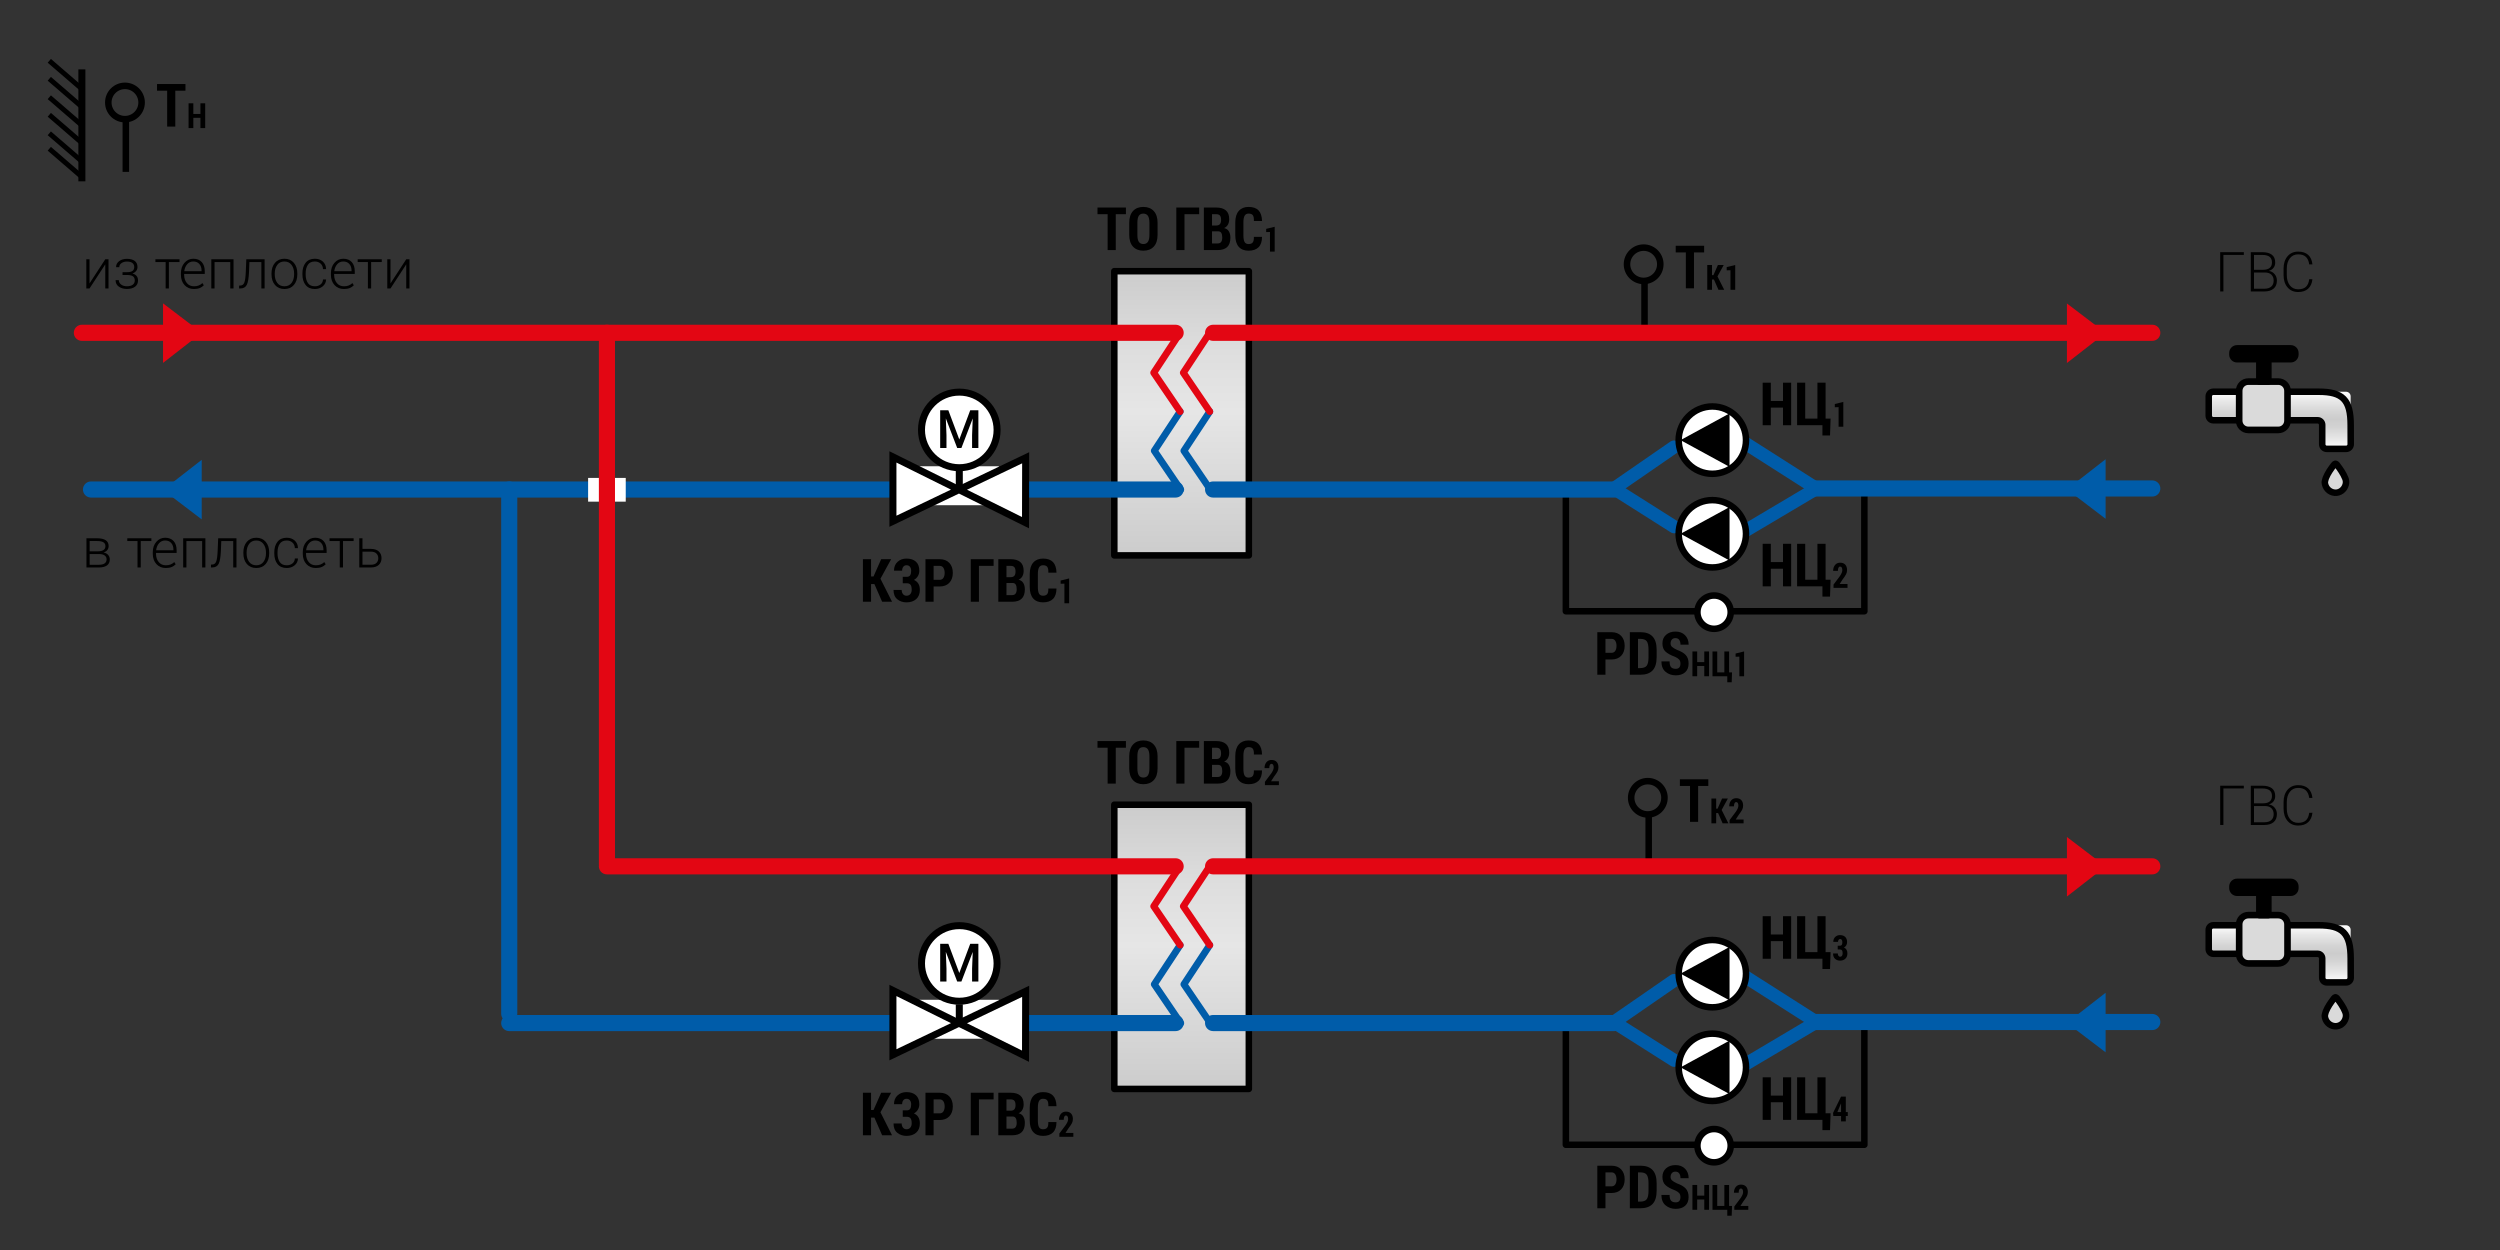 <?xml version="1.0" encoding="utf-8"?>
<!-- Generator: Adobe Illustrator 23.1.0, SVG Export Plug-In . SVG Version: 6.00 Build 0)  -->
<svg version="1.1" id="Слой_1" xmlns="http://www.w3.org/2000/svg" xmlns:xlink="http://www.w3.org/1999/xlink" x="0px" y="0px"
	 width="1200px" height="600px" viewBox="0 0 1200 600" style="enable-background:new 0 0 1200 600;" xml:space="preserve">
<rect x="0" y="0" width="1200" height="600" fill="#333333" stroke="none"/>
<style type="text/css">
	.st0{fill:none;stroke:#F08262;stroke-width:7.735;stroke-linecap:round;stroke-linejoin:round;}
	.st1{fill:url(#SVGID_1_);stroke:#000000;stroke-width:3.132;stroke-linecap:round;stroke-linejoin:round;}
	.st2{fill:none;stroke:#E30613;stroke-width:7.735;stroke-linecap:round;stroke-linejoin:round;}
	.st3{fill:#FFFFFF;}
	.st4{fill:url(#SVGID_2_);stroke:#000000;stroke-width:3.132;stroke-linecap:round;stroke-linejoin:round;}
	.st5{fill:none;stroke:#000000;stroke-width:3.132;stroke-linecap:round;stroke-linejoin:round;}
	.st6{fill:#FFFFFF;stroke:#000000;stroke-width:3.132;}
	.st7{fill:none;stroke:#000000;stroke-width:3.132;}
	.st8{fill:none;stroke:#000000;stroke-width:3.367;}
	.st9{fill:none;stroke:#000000;stroke-width:2.386;}
	.st10{fill:url(#SVGID_3_);stroke:#000000;stroke-width:3.132;stroke-linecap:round;stroke-linejoin:round;}
	.st11{fill:url(#SVGID_4_);stroke:#000000;stroke-width:3.132;stroke-linecap:round;stroke-linejoin:round;}
	.st12{fill:none;stroke:#005CA9;stroke-width:6.265;stroke-linecap:round;stroke-linejoin:round;}
	.st13{fill:none;stroke:#005CA9;stroke-width:7.735;stroke-linecap:round;stroke-linejoin:round;}
	.st14{fill:none;stroke:#005CA9;stroke-width:3.315;stroke-linecap:round;stroke-linejoin:round;}
	.st15{fill:none;stroke:#E30613;stroke-width:3.315;stroke-linecap:round;stroke-linejoin:round;}
	.st16{fill:#E30613;stroke:#FFFFFF;stroke-width:2.652;}
	.st17{fill:#FFFFFF;stroke:#000000;stroke-width:3.367;}
	.st18{fill:#005CA9;}
	.st19{fill:#E30613;}
	.st20{fill:url(#SVGID_5_);stroke:#000000;stroke-width:3.132;stroke-linecap:round;stroke-linejoin:round;}
	.st21{fill:url(#SVGID_6_);stroke:#000000;stroke-width:3.132;stroke-linecap:round;stroke-linejoin:round;}
	.st22{fill:url(#SVGID_7_);stroke:#000000;stroke-width:3.132;stroke-linecap:round;stroke-linejoin:round;}
	.st23{fill:url(#SVGID_8_);stroke:#000000;stroke-width:3.132;stroke-linecap:round;stroke-linejoin:round;}
	.st24{fill:url(#SVGID_9_);stroke:#000000;stroke-width:3.132;stroke-linecap:round;stroke-linejoin:round;}
	.st25{fill:url(#SVGID_10_);stroke:#000000;stroke-width:3.132;stroke-linecap:round;stroke-linejoin:round;}
	.st26{fill:url(#SVGID_11_);stroke:#000000;stroke-width:3.132;stroke-linecap:round;stroke-linejoin:round;}
	.st27{fill:url(#SVGID_12_);stroke:#000000;stroke-width:1.657;stroke-linecap:round;stroke-linejoin:round;}
	.st28{fill:url(#SVGID_13_);stroke:#000000;stroke-width:1.657;stroke-linecap:round;stroke-linejoin:round;}
	.st29{fill:url(#SVGID_14_);stroke:#000000;stroke-width:1.657;stroke-linecap:round;stroke-linejoin:round;}
	.st30{fill:#DADADA;stroke:#000000;stroke-width:3.132;stroke-linecap:round;stroke-linejoin:round;stroke-miterlimit:10;}
	.st31{fill:url(#SVGID_15_);}
	.st32{fill:url(#SVGID_16_);stroke:#000000;stroke-width:3.132;stroke-linecap:round;stroke-linejoin:round;stroke-miterlimit:10;}
	.st33{fill:#DADADA;stroke:#000000;stroke-width:3.181;stroke-linecap:round;stroke-linejoin:round;stroke-miterlimit:10;}
	.st34{stroke:#000000;stroke-width:3.132;stroke-linecap:round;stroke-linejoin:round;stroke-miterlimit:10;}
	.st35{fill:url(#SVGID_17_);stroke:#000000;stroke-width:3.132;stroke-linecap:round;stroke-linejoin:round;}
	.st36{fill:url(#SVGID_18_);}
	.st37{fill:url(#SVGID_19_);stroke:#000000;stroke-width:3.132;stroke-linecap:round;stroke-linejoin:round;stroke-miterlimit:10;}
	.st38{fill:url(#SVGID_20_);stroke:#000000;stroke-width:3.132;stroke-linecap:round;stroke-linejoin:round;}
	.st39{fill:url(#SVGID_21_);}
	.st40{fill:url(#SVGID_22_);stroke:#000000;stroke-width:3.132;stroke-linecap:round;stroke-linejoin:round;stroke-miterlimit:10;}
	.st41{fill:none;stroke:#005CA9;stroke-width:7.735;}
	.st42{fill:none;stroke:#005CA9;stroke-width:7.735;stroke-dasharray:7.874,3.894;}
	.st43{fill:none;stroke:#005CA9;stroke-width:7.735;stroke-dasharray:8.696,4.3;}
	.st44{fill:url(#SVGID_23_);stroke:#000000;stroke-width:3.132;stroke-linecap:round;stroke-linejoin:round;}
	.st45{fill:url(#SVGID_24_);stroke:#000000;stroke-width:3.132;stroke-linecap:round;stroke-linejoin:round;}
	.st46{fill:url(#SVGID_25_);}
	.st47{fill:url(#SVGID_26_);stroke:#000000;stroke-width:3.132;stroke-linecap:round;stroke-linejoin:round;stroke-miterlimit:10;}
	.st48{fill:url(#SVGID_27_);stroke:#000000;stroke-width:3.132;stroke-linecap:round;stroke-linejoin:round;}
	.st49{fill:url(#SVGID_28_);stroke:#000000;stroke-width:3.132;stroke-linecap:round;stroke-linejoin:round;}
	.st50{fill:url(#SVGID_29_);stroke:#000000;stroke-width:3.132;stroke-linecap:round;stroke-linejoin:round;}
	.st51{fill:url(#SVGID_30_);stroke:#000000;stroke-width:3.132;stroke-linecap:round;stroke-linejoin:round;}
	.st52{fill:url(#SVGID_31_);stroke:#000000;stroke-width:3.132;stroke-linecap:round;stroke-linejoin:round;}
	.st53{fill:url(#SVGID_32_);stroke:#000000;stroke-width:3.132;stroke-linecap:round;stroke-linejoin:round;}
	.st54{fill:url(#SVGID_33_);stroke:#000000;stroke-width:3.132;stroke-linecap:round;stroke-linejoin:round;}
	.st55{fill:url(#SVGID_34_);stroke:#000000;stroke-width:3.132;stroke-linecap:round;stroke-linejoin:round;}
	.st56{fill:url(#SVGID_35_);stroke:#000000;stroke-width:3.132;stroke-linecap:round;stroke-linejoin:round;}
	.st57{fill:url(#SVGID_36_);stroke:#000000;stroke-width:1.657;stroke-linecap:round;stroke-linejoin:round;}
	.st58{fill:url(#SVGID_37_);stroke:#000000;stroke-width:1.657;stroke-linecap:round;stroke-linejoin:round;}
	.st59{fill:url(#SVGID_38_);stroke:#000000;stroke-width:1.657;stroke-linecap:round;stroke-linejoin:round;}
	.st60{fill:url(#SVGID_39_);stroke:#000000;stroke-width:3.132;stroke-linecap:round;stroke-linejoin:round;}
	.st61{fill:url(#SVGID_40_);stroke:#000000;stroke-width:3.132;stroke-linecap:round;stroke-linejoin:round;}
	.st62{fill:url(#SVGID_41_);stroke:#000000;stroke-width:3.132;stroke-linecap:round;stroke-linejoin:round;}
	.st63{fill:url(#SVGID_42_);stroke:#000000;stroke-width:3.132;stroke-linecap:round;stroke-linejoin:round;}
	.st64{fill:url(#SVGID_43_);stroke:#000000;stroke-width:3.132;stroke-linecap:round;stroke-linejoin:round;}
	.st65{fill:url(#SVGID_44_);stroke:#000000;stroke-width:3.132;stroke-linecap:round;stroke-linejoin:round;}
	.st66{fill:url(#SVGID_45_);stroke:#000000;stroke-width:3.132;stroke-linecap:round;stroke-linejoin:round;}
	.st67{fill:url(#SVGID_46_);stroke:#000000;stroke-width:1.657;stroke-linecap:round;stroke-linejoin:round;}
	.st68{fill:url(#SVGID_47_);stroke:#000000;stroke-width:1.657;stroke-linecap:round;stroke-linejoin:round;}
	.st69{fill:url(#SVGID_48_);stroke:#000000;stroke-width:1.657;stroke-linecap:round;stroke-linejoin:round;}
	.st70{fill:url(#SVGID_49_);stroke:#000000;stroke-width:3.132;stroke-linecap:round;stroke-linejoin:round;}
	.st71{fill:url(#SVGID_50_);stroke:#000000;stroke-width:3.132;stroke-linecap:round;stroke-linejoin:round;}
	.st72{fill:url(#SVGID_51_);stroke:#000000;stroke-width:3.132;stroke-linecap:round;stroke-linejoin:round;}
	.st73{fill:url(#SVGID_52_);stroke:#000000;stroke-width:3.132;stroke-linecap:round;stroke-linejoin:round;}
	.st74{fill:url(#SVGID_53_);stroke:#000000;stroke-width:3.132;stroke-linecap:round;stroke-linejoin:round;}
	.st75{fill:url(#SVGID_54_);stroke:#000000;stroke-width:3.132;stroke-linecap:round;stroke-linejoin:round;}
	.st76{fill:url(#SVGID_55_);stroke:#000000;stroke-width:3.132;stroke-linecap:round;stroke-linejoin:round;}
	.st77{fill:url(#SVGID_56_);stroke:#000000;stroke-width:1.657;stroke-linecap:round;stroke-linejoin:round;}
	.st78{fill:url(#SVGID_57_);stroke:#000000;stroke-width:1.657;stroke-linecap:round;stroke-linejoin:round;}
	.st79{fill:url(#SVGID_58_);stroke:#000000;stroke-width:1.657;stroke-linecap:round;stroke-linejoin:round;}
	.st80{fill:url(#SVGID_59_);stroke:#000000;stroke-width:3.132;stroke-linecap:round;stroke-linejoin:round;}
	.st81{fill:none;stroke:#F08262;stroke-width:3.315;stroke-linecap:round;stroke-linejoin:round;}
	.st82{fill:none;stroke:#F08262;stroke-width:6.265;stroke-linecap:round;stroke-linejoin:round;}
	.st83{fill:#F08262;}
	.st84{fill:url(#SVGID_60_);stroke:#000000;stroke-width:3.132;stroke-linecap:round;stroke-linejoin:round;}
	.st85{fill:url(#SVGID_61_);stroke:#000000;stroke-width:3.132;stroke-linecap:round;stroke-linejoin:round;}
	.st86{fill:url(#SVGID_62_);stroke:#000000;stroke-width:3.132;stroke-linecap:round;stroke-linejoin:round;}
	.st87{fill:url(#SVGID_63_);stroke:#000000;stroke-width:3.132;stroke-linecap:round;stroke-linejoin:round;}
	.st88{fill:url(#SVGID_64_);stroke:#000000;stroke-width:3.132;stroke-linecap:round;stroke-linejoin:round;}
	.st89{fill:url(#SVGID_65_);stroke:#000000;stroke-width:3.132;stroke-linecap:round;stroke-linejoin:round;}
	.st90{fill:url(#SVGID_66_);stroke:#000000;stroke-width:3.132;stroke-linecap:round;stroke-linejoin:round;}
	.st91{fill:url(#SVGID_67_);stroke:#000000;stroke-width:1.657;stroke-linecap:round;stroke-linejoin:round;}
	.st92{fill:url(#SVGID_68_);stroke:#000000;stroke-width:1.657;stroke-linecap:round;stroke-linejoin:round;}
	.st93{fill:url(#SVGID_69_);stroke:#000000;stroke-width:1.657;stroke-linecap:round;stroke-linejoin:round;}
	.st94{fill:url(#SVGID_70_);}
	.st95{fill:url(#SVGID_71_);stroke:#000000;stroke-width:3.132;stroke-linecap:round;stroke-linejoin:round;stroke-miterlimit:10;}
	.st96{fill:none;stroke:#F08262;stroke-width:7.735;stroke-linejoin:round;}
	.st97{fill:none;stroke:#F08262;stroke-width:7.735;stroke-linejoin:round;stroke-dasharray:7.925,3.919;}
</style>
<polyline class="st5" points="894.89,234.514 894.89,293.395 751.611,293.395 751.611,234.968 "/>
<path class="st6" d="M822.751,301.828c4.415,0,7.993-3.578,7.993-7.994c0-4.415-3.579-7.994-7.993-7.994s-7.993,3.579-7.993,7.994
	C814.757,298.249,818.336,301.828,822.751,301.828"/>
<g>
	<path d="M770.625,316.55v7.323h-3.914v-20.425h6.818c1.973,0,3.519,0.594,4.636,1.781c1.118,1.188,1.677,2.777,1.677,4.77
		c0,2.001-0.559,3.594-1.677,4.776c-1.117,1.184-2.663,1.774-4.636,1.774H770.625z M770.625,313.352h2.904
		c0.795,0,1.394-0.309,1.795-0.926c0.402-0.617,0.604-1.417,0.604-2.398c0-1.001-0.201-1.814-0.604-2.441
		c-0.401-0.626-1-0.939-1.795-0.939h-2.904V313.352z"/>
	<path d="M782.324,323.873v-20.425h5.148c2.534,0,4.454,0.691,5.759,2.076c1.305,1.384,1.957,3.507,1.957,6.368v3.563
		c0,2.871-0.652,4.992-1.957,6.362s-3.238,2.055-5.801,2.055H782.324z M786.238,306.647v14.042h0.968
		c1.59,0,2.668-0.391,3.233-1.171c0.566-0.781,0.85-2.135,0.85-4.062v-3.591c0-1.927-0.281-3.278-0.842-4.055
		c-0.562-0.776-1.628-1.164-3.199-1.164H786.238z"/>
	<path d="M806.607,318.542c0-0.813-0.185-1.444-0.554-1.894c-0.37-0.449-1.036-0.902-1.999-1.36
		c-2.067-0.758-3.599-1.593-4.595-2.505c-0.996-0.911-1.494-2.232-1.494-3.963c0-1.711,0.583-3.083,1.747-4.117
		c1.164-1.033,2.687-1.55,4.565-1.55c1.88,0,3.396,0.582,4.546,1.746c1.15,1.165,1.726,2.678,1.726,4.538h-3.914
		c0-0.963-0.206-1.728-0.617-2.293c-0.412-0.566-1.015-0.849-1.81-0.849c-0.748,0-1.323,0.238-1.726,0.715
		c-0.402,0.478-0.604,1.085-0.604,1.824c0,0.683,0.227,1.236,0.681,1.662c0.453,0.426,1.255,0.909,2.405,1.452
		c1.88,0.664,3.276,1.486,4.188,2.469c0.912,0.982,1.368,2.348,1.368,4.097c0,1.805-0.552,3.198-1.655,4.18
		c-1.104,0.982-2.609,1.474-4.518,1.474c-1.898,0-3.519-0.562-4.86-1.684s-2.013-2.787-2.013-4.994h3.928
		c0,1.3,0.233,2.217,0.701,2.749c0.468,0.533,1.216,0.8,2.244,0.8c0.786,0,1.358-0.22,1.719-0.659S806.607,319.329,806.607,318.542z
		"/>
	<path d="M820.339,324.601h-2.282v-4.932h-3.41v4.932h-2.282v-11.908h2.282v5.12h3.41v-5.12h2.282V324.601z"/>
	<path d="M821.999,312.693h2.273v10.052h3.418v-10.052h2.282v10.06h1.398l-0.155,4.72h-2.126v-2.871h-7.091V312.693z"/>
	<path d="M837.17,324.601h-2.273v-9.405l-1.816,0.049v-1.554l4.09-1.006V324.601z"/>
</g>
<g>
	<path d="M859.759,281.447h-3.914v-8.459h-5.85v8.459h-3.914v-20.426h3.914v8.781h5.85v-8.781h3.914V281.447z"/>
	<path d="M862.606,261.021h3.899v17.24h5.864v-17.24h3.914v17.256h2.398l-0.267,8.094h-3.647v-4.924h-12.162V261.021z"/>
	<path d="M886.812,282.173h-6.714v-1.578l3.083-4.113c0.409-0.621,0.699-1.154,0.871-1.596s0.258-0.854,0.258-1.234
		c0-0.518-0.089-0.93-0.266-1.234c-0.178-0.307-0.438-0.459-0.781-0.459c-0.354,0-0.622,0.186-0.802,0.557s-0.27,0.867-0.27,1.488
		h-2.282c0-1.123,0.3-2.055,0.899-2.797s1.418-1.113,2.454-1.113c1.068,0,1.891,0.313,2.466,0.934s0.862,1.488,0.862,2.6
		c0,0.754-0.159,1.432-0.479,2.037c-0.318,0.605-0.865,1.416-1.64,2.43l-1.431,2.225h3.77V282.173z"/>
</g>
<polyline class="st5" points="894.89,490.606 894.89,549.487 751.611,549.487 751.611,491.06 "/>
<path class="st6" d="M822.751,557.92c4.415,0,7.993-3.578,7.993-7.994c0-4.415-3.579-7.994-7.993-7.994s-7.993,3.579-7.993,7.994
	C814.757,554.341,818.336,557.92,822.751,557.92"/>
<g>
	<path d="M770.625,572.642v7.323h-3.914V559.54h6.818c1.973,0,3.519,0.594,4.636,1.781c1.118,1.188,1.677,2.777,1.677,4.77
		c0,2.001-0.559,3.594-1.677,4.776c-1.117,1.184-2.663,1.774-4.636,1.774H770.625z M770.625,569.444h2.904
		c0.795,0,1.394-0.309,1.795-0.926c0.402-0.617,0.604-1.417,0.604-2.398c0-1.001-0.201-1.814-0.604-2.441
		c-0.401-0.626-1-0.939-1.795-0.939h-2.904V569.444z"/>
	<path d="M782.324,579.965V559.54h5.148c2.534,0,4.454,0.691,5.759,2.076c1.305,1.384,1.957,3.507,1.957,6.368v3.563
		c0,2.871-0.652,4.992-1.957,6.362s-3.238,2.055-5.801,2.055H782.324z M786.238,562.739v14.042h0.968
		c1.59,0,2.668-0.391,3.233-1.171c0.566-0.781,0.85-2.135,0.85-4.062v-3.591c0-1.927-0.281-3.278-0.842-4.055
		c-0.562-0.776-1.628-1.164-3.199-1.164H786.238z"/>
	<path d="M806.607,574.634c0-0.813-0.185-1.444-0.554-1.894c-0.37-0.449-1.036-0.902-1.999-1.36
		c-2.067-0.758-3.599-1.593-4.595-2.505c-0.996-0.911-1.494-2.232-1.494-3.963c0-1.711,0.583-3.083,1.747-4.117
		c1.164-1.033,2.687-1.55,4.565-1.55c1.88,0,3.396,0.582,4.546,1.746c1.15,1.165,1.726,2.678,1.726,4.538h-3.914
		c0-0.963-0.206-1.728-0.617-2.293c-0.412-0.566-1.015-0.849-1.81-0.849c-0.748,0-1.323,0.238-1.726,0.715
		c-0.402,0.478-0.604,1.085-0.604,1.824c0,0.683,0.227,1.236,0.681,1.662c0.453,0.426,1.255,0.909,2.405,1.452
		c1.88,0.664,3.276,1.486,4.188,2.469c0.912,0.982,1.368,2.348,1.368,4.097c0,1.805-0.552,3.198-1.655,4.18
		c-1.104,0.982-2.609,1.474-4.518,1.474c-1.898,0-3.519-0.562-4.86-1.684s-2.013-2.787-2.013-4.994h3.928
		c0,1.3,0.233,2.217,0.701,2.749c0.468,0.533,1.216,0.8,2.244,0.8c0.786,0,1.358-0.22,1.719-0.659S806.607,575.42,806.607,574.634z"
		/>
	<path d="M820.339,580.693h-2.282v-4.932h-3.41v4.932h-2.282v-11.908h2.282v5.12h3.41v-5.12h2.282V580.693z"/>
	<path d="M821.999,568.785h2.273v10.052h3.418v-10.052h2.282v10.06h1.398l-0.155,4.72h-2.126v-2.871h-7.091V568.785z"/>
	<path d="M839.189,580.693h-6.714v-1.578l3.083-4.114c0.409-0.621,0.699-1.153,0.871-1.595s0.258-0.854,0.258-1.235
		c0-0.518-0.089-0.929-0.266-1.234c-0.178-0.306-0.438-0.458-0.781-0.458c-0.354,0-0.622,0.186-0.802,0.556
		c-0.18,0.371-0.27,0.867-0.27,1.489h-2.282c0-1.124,0.3-2.056,0.899-2.798c0.6-0.741,1.418-1.112,2.454-1.112
		c1.068,0,1.891,0.312,2.466,0.933c0.575,0.622,0.862,1.488,0.862,2.601c0,0.753-0.159,1.432-0.479,2.037
		c-0.318,0.604-0.865,1.415-1.64,2.429l-1.431,2.225h3.77V580.693z"/>
</g>
<g>
	<path d="M859.759,537.539h-3.914v-8.459h-5.85v8.459h-3.914v-20.425h3.914v8.781h5.85v-8.781h3.914V537.539z"/>
	<path d="M862.606,517.114h3.899v17.24h5.864v-17.24h3.914v17.255h2.398l-0.267,8.094h-3.647v-4.924h-12.162V517.114z"/>
	<path d="M885.986,533.8h0.948v1.865h-0.948v2.601h-2.282v-2.601h-3.713l-0.123-1.456l3.836-7.852h2.282V533.8z M881.938,533.8
		h1.767v-4.097l-0.024-0.009l-0.106,0.205L881.938,533.8z"/>
</g>
<g>
	<line class="st7" x1="60.4" y1="57.196" x2="60.4" y2="82.503"/>
	<path class="st7" d="M59.979,57.196c-4.415,0-7.993-3.578-7.993-7.994c0-4.415,3.579-7.994,7.993-7.994s7.993,3.579,7.993,7.994
		C67.972,53.618,64.393,57.196,59.979,57.196"/>
</g>
<g>
	<path d="M89.023,43.533h-4.882v17.227h-3.9V43.533h-4.868v-3.198h13.65V43.533z"/>
	<path d="M98.49,61.487h-2.282v-4.932h-3.411v4.932h-2.282V49.58h2.282v5.119h3.411V49.58h2.282V61.487z"/>
</g>
<g>
	<line class="st8" x1="39.301" y1="87.043" x2="39.301" y2="33.304"/>
	<line class="st9" x1="23.665" y1="71.407" x2="39.301" y2="84.901"/>
	<line class="st9" x1="23.665" y1="63.995" x2="39.301" y2="77.492"/>
	<line class="st9" x1="23.665" y1="55.107" x2="39.301" y2="68.605"/>
	<line class="st9" x1="23.665" y1="46.677" x2="39.301" y2="60.172"/>
	<line class="st9" x1="23.665" y1="37.823" x2="39.301" y2="51.315"/>
	<line class="st9" x1="23.665" y1="29.19" x2="39.301" y2="42.685"/>
</g>
<g>
	<g>
		<line class="st7" x1="789.373" y1="134.843" x2="789.373" y2="160.15"/>
		<path class="st7" d="M788.951,134.843c-4.415,0-7.993-3.578-7.993-7.994c0-4.415,3.579-7.994,7.993-7.994
			c4.415,0,7.993,3.579,7.993,7.994C796.944,131.264,793.366,134.843,788.951,134.843"/>
	</g>
	<g>
		<path d="M817.988,121.164h-4.881v17.227h-3.9v-17.227h-4.868v-3.198h13.649V121.164z"/>
		<path d="M822.695,134.169h-0.933v4.949h-2.282V127.21h2.282v4.842h0.687l2.144-4.842h2.788l-2.992,5.471l3.246,6.438h-2.772
			L822.695,134.169z"/>
		<path d="M832.902,139.119h-2.273v-9.406l-1.816,0.049v-1.553l4.09-1.006V139.119z"/>
	</g>
</g>
<linearGradient id="SVGID_1_" gradientUnits="userSpaceOnUse" x1="567.155" y1="266.59" x2="567.155" y2="130.168">
	<stop  offset="0" style="stop-color:#CCCCCC"/>
	<stop  offset="0.505" style="stop-color:#E6E6E6"/>
	<stop  offset="0.717" style="stop-color:#DEDEDE"/>
	<stop  offset="1" style="stop-color:#CCCCCC"/>
</linearGradient>
<rect x="534.868" y="130.168" class="st1" width="64.574" height="136.422"/>
<g>
	<path d="M540.444,102.812h-4.882v17.227h-3.9v-17.227h-4.868v-3.199h13.65V102.812z"/>
	<path d="M555.637,112.701c0,2.47-0.608,4.359-1.824,5.668c-1.216,1.31-2.881,1.964-4.994,1.964c-2.123,0-3.785-0.654-4.987-1.964
		c-1.202-1.309-1.803-3.198-1.803-5.668v-5.723c0-2.46,0.601-4.352,1.803-5.675c1.202-1.323,2.854-1.985,4.959-1.985
		c2.123,0,3.794,0.662,5.015,1.985c1.22,1.323,1.831,3.215,1.831,5.675V112.701z M551.723,106.95c0-1.524-0.241-2.642-0.722-3.353
		c-0.482-0.711-1.218-1.066-2.209-1.066c-0.992,0-1.714,0.354-2.167,1.059c-0.454,0.707-0.681,1.826-0.681,3.36v5.751
		c0,1.544,0.232,2.668,0.695,3.375c0.463,0.705,1.19,1.059,2.181,1.059c0.982,0,1.711-0.355,2.188-1.066s0.715-1.832,0.715-3.367
		V106.95z"/>
	<path d="M575.599,102.812h-7.042v17.227h-3.928V99.613h10.97V102.812z"/>
	<path d="M577.857,120.038V99.613h5.906c2.029,0,3.58,0.456,4.65,1.367c1.071,0.912,1.606,2.318,1.606,4.217
		c0,0.981-0.199,1.844-0.596,2.588c-0.397,0.743-0.999,1.297-1.803,1.662l0.014,0.042c1.029,0.243,1.779,0.78,2.251,1.613
		s0.708,1.823,0.708,2.974c0,2.012-0.51,3.508-1.529,4.489c-1.019,0.981-2.539,1.474-4.559,1.474H577.857z M581.771,108.24h2.02
		c0.795,0,1.382-0.219,1.761-0.658c0.378-0.439,0.568-1.109,0.568-2.007c0-0.981-0.185-1.688-0.554-2.118s-0.97-0.645-1.803-0.645
		h-1.992V108.24z M581.771,111.032v5.821h2.735c0.748,0,1.298-0.244,1.648-0.736c0.351-0.49,0.526-1.18,0.526-2.068
		c0-0.973-0.154-1.719-0.463-2.238c-0.309-0.519-0.818-0.778-1.529-0.778H581.771z"/>
	<path d="M605.774,113.683c-0.01,2.235-0.566,3.902-1.67,5.002c-1.104,1.098-2.703,1.647-4.798,1.647
		c-2.048,0-3.622-0.629-4.721-1.887c-1.099-1.258-1.648-3.112-1.648-5.562v-6.104c0-2.422,0.563-4.271,1.69-5.548
		c1.126-1.276,2.686-1.915,4.678-1.915c2.133,0,3.729,0.555,4.791,1.662c1.062,1.109,1.625,2.809,1.69,5.1h-3.914
		c0.047-1.291-0.119-2.207-0.498-2.749s-1.069-0.813-2.069-0.813c-0.851,0-1.475,0.339-1.873,1.017
		c-0.398,0.679-0.596,1.751-0.596,3.22v6.131c0,1.515,0.187,2.604,0.561,3.268s1.01,0.996,1.908,0.996
		c0.935,0,1.606-0.26,2.014-0.778c0.406-0.519,0.587-1.415,0.54-2.687H605.774z"/>
	<path d="M611.854,120.765h-2.274v-9.405l-1.815,0.049v-1.554l4.09-1.006V120.765z"/>
</g>
<g>
	<path d="M419.712,280.351h-1.599v8.487h-3.914v-20.426h3.914v8.305h1.178l3.675-8.305h4.784l-5.134,9.385l5.569,11.041h-4.756
		L419.712,280.351z"/>
	<path d="M441.274,273.94c0,0.954-0.227,1.814-0.681,2.581c-0.454,0.768-1.087,1.38-1.9,1.838c0.926,0.402,1.629,1.001,2.111,1.796
		c0.482,0.795,0.723,1.791,0.723,2.988c0,1.907-0.584,3.383-1.753,4.426c-1.169,1.043-2.727,1.563-4.671,1.563
		c-1.721,0-3.187-0.495-4.398-1.486c-1.211-0.991-1.817-2.483-1.817-4.476h3.914c0,0.813,0.212,1.48,0.638,1.999
		c0.425,0.52,0.979,0.779,1.663,0.779c0.786,0,1.4-0.262,1.845-0.786c0.444-0.523,0.666-1.216,0.666-2.076
		c0-1.112-0.187-1.91-0.561-2.392s-0.949-0.723-1.726-0.723h-2.006v-3.101h2.006c0.711,0,1.228-0.245,1.55-0.736
		s0.484-1.204,0.484-2.139c0-0.786-0.189-1.429-0.568-1.93c-0.379-0.5-0.942-0.75-1.69-0.75c-0.617,0-1.118,0.233-1.501,0.701
		c-0.384,0.468-0.575,1.104-0.575,1.908h-3.914c0-1.777,0.57-3.189,1.711-4.236c1.141-1.048,2.567-1.571,4.279-1.571
		c1.936,0,3.448,0.495,4.538,1.486C440.729,270.597,441.274,272.041,441.274,273.94z"/>
	<path d="M448.134,281.515v7.323h-3.914v-20.426h6.818c1.973,0,3.519,0.595,4.636,1.782s1.676,2.777,1.676,4.77
		c0,2.001-0.559,3.594-1.676,4.776c-1.118,1.184-2.663,1.774-4.636,1.774H448.134z M448.134,278.317h2.904
		c0.795,0,1.394-0.309,1.795-0.926c0.402-0.617,0.604-1.417,0.604-2.399c0-1-0.201-1.813-0.604-2.44
		c-0.402-0.627-1-0.939-1.795-0.939h-2.904V278.317z"/>
	<path d="M476.934,271.612h-7.042v17.227h-3.928v-20.426h10.97V271.612z"/>
	<path d="M479.192,288.838v-20.426h5.906c2.029,0,3.58,0.456,4.65,1.368s1.606,2.317,1.606,4.216c0,0.981-0.199,1.845-0.596,2.588
		s-0.999,1.298-1.803,1.662l0.014,0.042c1.029,0.243,1.779,0.781,2.251,1.613c0.472,0.833,0.708,1.824,0.708,2.975
		c0,2.011-0.51,3.507-1.529,4.488c-1.019,0.982-2.539,1.474-4.559,1.474H479.192z M483.106,277.04h2.02
		c0.795,0,1.382-0.22,1.761-0.659c0.378-0.439,0.568-1.108,0.568-2.007c0-0.981-0.185-1.688-0.554-2.118
		c-0.37-0.43-0.97-0.645-1.803-0.645h-1.992V277.04z M483.106,279.831v5.822h2.735c0.748,0,1.298-0.245,1.648-0.736
		s0.526-1.181,0.526-2.069c0-0.973-0.154-1.719-0.463-2.237c-0.309-0.52-0.818-0.779-1.529-0.779H483.106z"/>
	<path d="M507.108,282.483c-0.01,2.235-0.566,3.902-1.669,5.002c-1.104,1.099-2.703,1.647-4.798,1.647
		c-2.048,0-3.622-0.629-4.721-1.887c-1.099-1.258-1.648-3.111-1.648-5.562v-6.103c0-2.422,0.563-4.271,1.69-5.549
		c1.126-1.276,2.686-1.914,4.678-1.914c2.132,0,3.729,0.554,4.791,1.662s1.625,2.808,1.69,5.1h-3.914
		c0.046-1.291-0.119-2.207-0.498-2.75c-0.379-0.542-1.069-0.813-2.069-0.813c-0.851,0-1.475,0.339-1.873,1.017
		c-0.398,0.679-0.596,1.752-0.596,3.22v6.131c0,1.515,0.187,2.604,0.561,3.269s1.01,0.996,1.908,0.996
		c0.935,0,1.606-0.26,2.013-0.779c0.407-0.519,0.587-1.414,0.54-2.687H507.108z"/>
	<path d="M513.189,289.565h-2.274v-9.405l-1.815,0.049v-1.554l4.089-1.006V289.565z"/>
</g>
<line class="st13" x1="244.432" y1="234.968" x2="244.432" y2="486.568"/>
<line class="st2" x1="582.281" y1="159.742" x2="1033.101" y2="159.742"/>
<line class="st2" x1="39.301" y1="159.742" x2="564.311" y2="159.742"/>
<line class="st13" x1="43.686" y1="234.968" x2="428.599" y2="234.968"/>
<line class="st13" x1="870.88" y1="234.475" x2="1033.097" y2="234.475"/>
<line class="st13" x1="582.281" y1="234.968" x2="774.849" y2="234.968"/>
<line class="st13" x1="492.319" y1="234.968" x2="564.31" y2="234.968"/>
<g>
</g>
<rect x="441.334" y="223.805" class="st3" width="38.119" height="18.699"/>
<g>
	<polygon class="st17" points="492.319,219.728 428.602,250.209 428.602,219.312 492.246,250.883 	"/>
	<g>
		<circle class="st17" cx="460.46" cy="206.36" r="18.146"/>
		<g>
			<path d="M469.622,196.927v18.101h-3.021v-6.166l0.311-7.919h-0.037l-5.396,14.085h-2.026l-5.42-14.122h-0.037l0.311,7.956v6.166
				h-3.021v-18.101h3.916l5.259,14.023l5.246-14.023H469.622z"/>
		</g>
		<line class="st17" x1="460.46" y1="234.968" x2="460.46" y2="225.983"/>
	</g>
</g>
<polyline class="st14" points="566.465,197.549 554.073,216.373 566.739,235.013 "/>
<polyline class="st15" points="566.191,160.104 553.799,178.921 566.465,197.549 "/>
<polyline class="st14" points="580.675,197.549 568.283,216.373 580.949,235.013 "/>
<polyline class="st15" points="580.401,160.104 568.009,178.921 580.675,197.549 "/>
<g>
	<polyline class="st18" points="1010.687,220.434 992.123,234.893 1010.687,249.021 	"/>
</g>
<g>
	<polyline class="st19" points="992.123,174.249 1010.687,159.79 992.123,145.662 	"/>
</g>
<g>
	<polyline class="st18" points="96.82,220.718 78.256,235.177 96.82,249.305 	"/>
</g>
<g>
	<polyline class="st19" points="78.256,174.201 96.82,159.742 78.256,145.614 	"/>
</g>
<g>
	<path d="M50.53,124.455h1.554v14.012H50.53v-11.512l-0.039-0.014l-7.523,11.525h-1.541v-14.012h1.541v11.513l0.039,0.013
		L50.53,124.455z"/>
	<path d="M65.991,128.184c0,0.691-0.205,1.304-0.615,1.839c-0.41,0.535-0.995,0.945-1.755,1.23v0.039
		c0.88,0.25,1.539,0.653,1.975,1.211c0.436,0.557,0.654,1.262,0.654,2.117c0,1.303-0.481,2.309-1.444,3.017
		c-0.963,0.708-2.264,1.062-3.904,1.062c-1.476,0-2.75-0.357-3.82-1.074s-1.605-1.774-1.605-3.173h1.554
		c0,0.847,0.36,1.55,1.082,2.111c0.721,0.561,1.651,0.841,2.791,0.841c1.234,0,2.173-0.246,2.816-0.737
		c0.643-0.492,0.965-1.166,0.965-2.021c0-0.94-0.298-1.618-0.894-2.033c-0.596-0.414-1.541-0.621-2.836-0.621h-2.137v-1.347h2.137
		c1.251,0,2.145-0.21,2.681-0.628c0.535-0.419,0.803-1.038,0.803-1.858c0-0.786-0.283-1.418-0.848-1.897
		c-0.565-0.479-1.461-0.719-2.687-0.719c-1.027,0-1.893,0.251-2.596,0.751c-0.704,0.501-1.056,1.148-1.056,1.942h-1.541
		c0-1.208,0.499-2.177,1.496-2.907c0.997-0.729,2.229-1.094,3.697-1.094c1.631,0,2.888,0.335,3.768,1.004
		C65.551,125.908,65.991,126.889,65.991,128.184z"/>
	<path d="M86.166,125.776h-5.102v12.69H79.51v-12.69h-4.908v-1.321h11.563V125.776z"/>
	<path d="M93.093,138.725c-1.865,0-3.373-0.633-4.526-1.897c-1.152-1.265-1.729-2.915-1.729-4.953v-0.712
		c0-2.046,0.572-3.719,1.716-5.018c1.144-1.299,2.549-1.949,4.215-1.949c1.752,0,3.11,0.533,4.073,1.6
		c0.962,1.066,1.444,2.527,1.444,4.383v1.321h-9.894v0.375c0,1.606,0.427,2.932,1.282,3.976c0.854,1.045,1.994,1.567,3.418,1.567
		c0.854,0,1.604-0.123,2.247-0.369s1.254-0.637,1.833-1.172l0.66,1.062c-0.526,0.553-1.17,0.988-1.929,1.308
		C95.144,138.565,94.207,138.725,93.093,138.725z M92.77,125.517c-1.166,0-2.135,0.434-2.907,1.301
		c-0.772,0.868-1.245,1.992-1.418,3.374h8.301v-0.389c0-1.243-0.35-2.269-1.049-3.075C94.997,125.92,94.021,125.517,92.77,125.517z"
		/>
	<path d="M112.09,138.466h-1.554v-12.678h-7.549v12.678h-1.554v-14.012h10.657V138.466z"/>
	<path d="M127.008,124.455v14.012h-1.554v-12.678h-5.736l-0.194,4.856c-0.129,2.874-0.483,4.896-1.062,6.066
		c-0.579,1.17-1.627,1.755-3.147,1.755h-0.557l0.026-1.386l0.479-0.013c0.941,0,1.599-0.449,1.975-1.347
		c0.376-0.898,0.62-2.59,0.732-5.076l0.259-6.19H127.008z"/>
	<path d="M130.323,131.253c0-2.106,0.557-3.81,1.67-5.108c1.114-1.299,2.62-1.949,4.52-1.949c1.908,0,3.418,0.65,4.532,1.949
		s1.67,3.002,1.67,5.108v0.428c0,2.114-0.555,3.817-1.664,5.108c-1.109,1.29-2.614,1.936-4.513,1.936
		c-1.917,0-3.432-0.646-4.545-1.936c-1.113-1.291-1.67-2.994-1.67-5.108V131.253z M131.877,131.681c0,1.657,0.403,3.027,1.21,4.111
		c0.807,1.083,1.958,1.625,3.451,1.625c1.476,0,2.618-0.542,3.425-1.625c0.807-1.084,1.211-2.454,1.211-4.111v-0.428
		c0-1.623-0.408-2.984-1.224-4.086c-0.816-1.101-1.962-1.65-3.438-1.65c-1.485,0-2.629,0.55-3.432,1.65
		c-0.803,1.102-1.204,2.463-1.204,4.086V131.681z"/>
	<path d="M151.146,137.417c1.053,0,1.953-0.285,2.7-0.854c0.747-0.57,1.146-1.377,1.198-2.422h1.489
		c-0.043,1.347-0.583,2.447-1.619,3.302s-2.292,1.282-3.768,1.282c-1.942,0-3.425-0.641-4.448-1.923s-1.535-2.972-1.535-5.069
		v-0.544c0-2.081,0.512-3.767,1.535-5.057c1.023-1.291,2.501-1.937,4.435-1.937c1.554,0,2.832,0.449,3.833,1.347
		c1.001,0.898,1.523,2.111,1.567,3.639h-1.489c-0.043-1.122-0.432-2.014-1.166-2.674s-1.649-0.99-2.745-0.99
		c-1.537,0-2.657,0.53-3.36,1.593c-0.704,1.062-1.055,2.421-1.055,4.079v0.544c0,1.691,0.352,3.063,1.055,4.111
		S149.6,137.417,151.146,137.417z"/>
	<path d="M165.092,138.725c-1.865,0-3.373-0.633-4.526-1.897c-1.152-1.265-1.729-2.915-1.729-4.953v-0.712
		c0-2.046,0.572-3.719,1.716-5.018c1.144-1.299,2.549-1.949,4.215-1.949c1.752,0,3.11,0.533,4.073,1.6
		c0.962,1.066,1.444,2.527,1.444,4.383v1.321h-9.894v0.375c0,1.606,0.427,2.932,1.282,3.976c0.854,1.045,1.994,1.567,3.418,1.567
		c0.854,0,1.604-0.123,2.247-0.369s1.254-0.637,1.833-1.172l0.66,1.062c-0.526,0.553-1.17,0.988-1.929,1.308
		C167.142,138.565,166.206,138.725,165.092,138.725z M164.768,125.517c-1.166,0-2.135,0.434-2.907,1.301
		c-0.772,0.868-1.245,1.992-1.418,3.374h8.301v-0.389c0-1.243-0.35-2.269-1.049-3.075
		C166.995,125.92,166.02,125.517,164.768,125.517z"/>
	<path d="M183.247,125.776h-5.102v12.69h-1.554v-12.69h-4.908v-1.321h11.563V125.776z"/>
	<path d="M194.992,124.455h1.554v14.012h-1.554v-11.512l-0.039-0.014l-7.523,11.525h-1.541v-14.012h1.541v11.513l0.039,0.013
		L194.992,124.455z"/>
</g>
<g>
	<path d="M41.491,272.387v-14.011h5.141c1.778,0,3.143,0.307,4.092,0.919c0.949,0.613,1.424,1.555,1.424,2.823
		c0,0.726-0.209,1.355-0.628,1.891c-0.419,0.535-1.012,0.919-1.781,1.152v0.039c0.898,0.164,1.617,0.55,2.156,1.159
		c0.539,0.608,0.809,1.323,0.809,2.143c0,1.295-0.456,2.267-1.366,2.914s-2.182,0.971-3.813,0.971H41.491z M43.032,264.644h3.923
		c1.217-0.018,2.13-0.231,2.739-0.642c0.609-0.409,0.913-1.024,0.913-1.845c0-0.846-0.328-1.468-0.984-1.865
		c-0.656-0.396-1.653-0.596-2.991-0.596h-3.6V264.644z M43.032,265.939v5.153h4.493c1.183,0,2.085-0.22,2.707-0.66
		s0.932-1.092,0.932-1.955c0-0.794-0.315-1.416-0.945-1.865c-0.63-0.448-1.528-0.673-2.693-0.673H43.032z"/>
	<path d="M72.66,259.697h-5.102v12.69h-1.554v-12.69h-4.908v-1.32H72.66V259.697z"/>
	<path d="M79.587,272.646c-1.865,0-3.373-0.632-4.526-1.896c-1.152-1.265-1.729-2.916-1.729-4.953v-0.712
		c0-2.046,0.572-3.719,1.716-5.019c1.144-1.299,2.549-1.948,4.215-1.948c1.752,0,3.11,0.533,4.073,1.599
		c0.962,1.066,1.444,2.527,1.444,4.384v1.32h-9.894v0.376c0,1.605,0.427,2.931,1.282,3.976c0.854,1.044,1.994,1.566,3.418,1.566
		c0.854,0,1.604-0.123,2.247-0.369s1.254-0.637,1.833-1.172l0.66,1.063c-0.526,0.552-1.17,0.988-1.929,1.308
		C81.638,272.487,80.701,272.646,79.587,272.646z M79.264,259.438c-1.166,0-2.135,0.434-2.907,1.302
		c-0.772,0.867-1.245,1.992-1.418,3.373h8.301v-0.389c0-1.243-0.35-2.268-1.049-3.075C81.491,259.842,80.515,259.438,79.264,259.438
		z"/>
	<path d="M98.584,272.387H97.03V259.71h-7.549v12.677h-1.554v-14.011h10.657V272.387z"/>
	<path d="M113.502,258.376v14.011h-1.554V259.71h-5.736l-0.194,4.855c-0.129,2.875-0.483,4.897-1.062,6.067
		c-0.579,1.169-1.627,1.754-3.147,1.754h-0.557l0.026-1.386l0.479-0.013c0.941,0,1.599-0.448,1.975-1.347
		c0.376-0.897,0.62-2.59,0.732-5.076l0.259-6.189H113.502z"/>
	<path d="M116.817,265.174c0-2.105,0.557-3.809,1.67-5.108c1.114-1.299,2.62-1.948,4.52-1.948c1.908,0,3.418,0.649,4.532,1.948
		c1.114,1.3,1.67,3.003,1.67,5.108v0.428c0,2.115-0.555,3.818-1.664,5.108c-1.109,1.291-2.614,1.936-4.513,1.936
		c-1.917,0-3.432-0.645-4.545-1.936c-1.113-1.29-1.67-2.993-1.67-5.108V265.174z M118.371,265.602c0,1.657,0.403,3.028,1.21,4.111
		c0.807,1.084,1.958,1.625,3.451,1.625c1.476,0,2.618-0.541,3.425-1.625c0.807-1.083,1.211-2.454,1.211-4.111v-0.428
		c0-1.622-0.408-2.984-1.224-4.085s-1.962-1.651-3.438-1.651c-1.485,0-2.629,0.551-3.432,1.651s-1.204,2.463-1.204,4.085V265.602z"
		/>
	<path d="M137.64,271.338c1.053,0,1.953-0.285,2.7-0.854s1.146-1.377,1.198-2.422h1.489c-0.043,1.347-0.583,2.448-1.619,3.303
		s-2.292,1.281-3.768,1.281c-1.942,0-3.425-0.641-4.448-1.923c-1.023-1.281-1.535-2.972-1.535-5.069v-0.544
		c0-2.08,0.512-3.766,1.535-5.057c1.023-1.29,2.501-1.936,4.435-1.936c1.554,0,2.832,0.448,3.833,1.347
		c1.001,0.897,1.523,2.11,1.567,3.639h-1.489c-0.043-1.122-0.432-2.014-1.166-2.674c-0.734-0.661-1.649-0.991-2.745-0.991
		c-1.537,0-2.657,0.531-3.36,1.593c-0.704,1.063-1.055,2.422-1.055,4.079v0.544c0,1.692,0.352,3.063,1.055,4.111
		S136.094,271.338,137.64,271.338z"/>
	<path d="M151.586,272.646c-1.865,0-3.373-0.632-4.526-1.896c-1.152-1.265-1.729-2.916-1.729-4.953v-0.712
		c0-2.046,0.572-3.719,1.716-5.019c1.144-1.299,2.549-1.948,4.215-1.948c1.752,0,3.11,0.533,4.073,1.599
		c0.962,1.066,1.444,2.527,1.444,4.384v1.32h-9.894v0.376c0,1.605,0.427,2.931,1.282,3.976c0.854,1.044,1.994,1.566,3.418,1.566
		c0.854,0,1.604-0.123,2.247-0.369s1.254-0.637,1.833-1.172l0.66,1.063c-0.526,0.552-1.17,0.988-1.929,1.308
		C153.636,272.487,152.7,272.646,151.586,272.646z M151.262,259.438c-1.166,0-2.135,0.434-2.907,1.302
		c-0.772,0.867-1.245,1.992-1.418,3.373h8.301v-0.389c0-1.243-0.35-2.268-1.049-3.075
		C153.489,259.842,152.514,259.438,151.262,259.438z"/>
	<path d="M169.741,259.697h-5.102v12.69h-1.554v-12.69h-4.908v-1.32h11.563V259.697z"/>
	<path d="M173.989,263.465h4.014c1.649,0,2.916,0.406,3.801,1.218c0.885,0.812,1.327,1.886,1.327,3.224
		c0,1.347-0.445,2.431-1.334,3.251c-0.889,0.819-2.154,1.229-3.794,1.229h-5.555v-14.011h1.541V263.465z M173.989,264.787v6.293
		h4.014c1.226,0,2.128-0.296,2.707-0.887c0.578-0.592,0.867-1.345,0.867-2.26c0-0.881-0.291-1.625-0.874-2.234
		c-0.583-0.608-1.482-0.912-2.7-0.912H173.989z"/>
</g>
<g>
	<path d="M1077.036,122.364h-9.802v17.533h-1.541v-18.854h11.343V122.364z"/>
	<path d="M1080.378,139.897v-18.854h5.503c1.994,0,3.529,0.406,4.604,1.218c1.075,0.812,1.612,2.059,1.612,3.742
		c0,0.984-0.266,1.828-0.797,2.532c-0.53,0.703-1.258,1.188-2.182,1.456v0.039c1.131,0.207,2.046,0.74,2.745,1.599
		c0.699,0.859,1.049,1.867,1.049,3.023c0,1.719-0.535,3.022-1.605,3.911c-1.07,0.89-2.542,1.334-4.416,1.334H1080.378z
		 M1081.919,129.498h4.338c1.39,0,2.451-0.293,3.186-0.88c0.733-0.588,1.101-1.477,1.101-2.668c0-1.217-0.389-2.119-1.166-2.707
		c-0.776-0.586-1.942-0.88-3.496-0.88h-3.962V129.498z M1081.919,130.806v7.783h4.972c1.425,0,2.525-0.337,3.303-1.01
		c0.776-0.674,1.165-1.641,1.165-2.901c0-1.157-0.354-2.091-1.062-2.804c-0.708-0.712-1.762-1.068-3.16-1.068H1081.919z"/>
	<path d="M1109.967,134.031c-0.207,1.969-0.894,3.483-2.06,4.545c-1.165,1.063-2.758,1.594-4.777,1.594
		c-2.142,0-3.847-0.745-5.115-2.234c-1.27-1.489-1.903-3.464-1.903-5.924v-3.069c0-2.452,0.634-4.427,1.903-5.925
		c1.269-1.497,2.974-2.246,5.115-2.246c2.037,0,3.636,0.524,4.797,1.573s1.841,2.575,2.04,4.577h-1.541
		c-0.207-1.597-0.738-2.801-1.593-3.612s-2.09-1.218-3.703-1.218c-1.684,0-3.016,0.629-3.995,1.885
		c-0.98,1.256-1.47,2.902-1.47,4.939v3.096c0,2.063,0.489,3.721,1.47,4.973c0.979,1.252,2.312,1.877,3.995,1.877
		c1.622,0,2.859-0.393,3.71-1.178c0.85-0.786,1.379-2.003,1.586-3.652H1109.967z"/>
</g>
<g>
	<path class="st30" d="M1115.886,231.428c0.139,2.662,2.13,4.854,4.811,5.079c2.257,0.189,4.587-1.32,5.261-3.997
		c0.253-1.003,0.163-1.959-0.217-2.9c-0.979-2.423-2.469-4.515-4.02-6.562c-0.231-0.304-0.697-0.449-0.697-0.449
		c-0.234,0.005-0.47,0.165-0.71,0.48c-1.516,1.996-2.987,4.03-3.927,6.401C1116.142,230.097,1116.049,230.777,1115.886,231.428z"/>
	<g>
		<linearGradient id="SVGID_2_" gradientUnits="userSpaceOnUse" x1="1094.268" y1="215.459" x2="1094.268" y2="188.038">
			<stop  offset="0" style="stop-color:#FFFFFF"/>
			<stop  offset="0.178" style="stop-color:#E7E7E7"/>
			<stop  offset="0.378" style="stop-color:#D3D3D3"/>
			<stop  offset="0.513" style="stop-color:#CCCCCC"/>
			<stop  offset="0.642" style="stop-color:#D4D4D4"/>
			<stop  offset="0.837" style="stop-color:#E8E8E8"/>
			<stop  offset="1" style="stop-color:#FFFFFF"/>
		</linearGradient>
		<path style="fill:url(#SVGID_2_);" d="M1128.324,190.248c-0.001-1.215-0.997-2.21-2.212-2.21h-63.713
			c-1.216,0-2.21,0.994-2.21,2.21v9.269c0,1.215,0.995,2.21,2.21,2.21h50.052c1.216,0,2.21,0.995,2.21,2.21v9.312
			c0,1.215,0.995,2.21,2.21,2.21h9.269c1.215,0,2.209-0.995,2.208-2.21L1128.324,190.248z"/>
		<linearGradient id="SVGID_3_" gradientUnits="userSpaceOnUse" x1="1094.268" y1="215.459" x2="1094.268" y2="188.038">
			<stop  offset="0" style="stop-color:#FFFFFF"/>
			<stop  offset="0.178" style="stop-color:#E7E7E7"/>
			<stop  offset="0.378" style="stop-color:#D3D3D3"/>
			<stop  offset="0.513" style="stop-color:#CCCCCC"/>
			<stop  offset="0.642" style="stop-color:#D4D4D4"/>
			<stop  offset="0.837" style="stop-color:#E8E8E8"/>
			<stop  offset="1" style="stop-color:#FFFFFF"/>
		</linearGradient>
		
			<path style="fill:url(#SVGID_3_);stroke:#000000;stroke-width:3.132;stroke-linecap:round;stroke-linejoin:round;stroke-miterlimit:10;" d="
			M1128.324,204.03c0-12.199-3.925-15.992-15.368-15.992h-50.558c-1.216,0-2.21,0.994-2.21,2.21v9.269c0,1.215,0.995,2.21,2.21,2.21
			h50.052c1.216,0,2.21,0.995,2.21,2.21v9.312c0,1.215,0.995,2.21,2.21,2.21h9.269c1.215,0,2.209-0.995,2.208-2.21L1128.324,204.03z
			"/>
	</g>
	<path class="st33" d="M1093.584,206.367h-14.365c-2.441,0-4.42-1.979-4.42-4.42v-14.365c0-2.441,1.979-4.42,4.42-4.42h14.365
		c2.441,0,4.42,1.979,4.42,4.42v14.365C1098.004,204.388,1096.025,206.367,1093.584,206.367z"/>
	<rect x="1084.47" y="168.261" class="st34" width="4.345" height="14.901"/>
	<path class="st34" d="M1099.555,172.428h-25.768c-1.221,0-2.21-0.989-2.21-2.21v-0.795c0-1.221,0.989-2.21,2.21-2.21h25.768
		c1.221,0,2.21,0.989,2.21,2.21v0.795C1101.765,171.439,1100.775,172.428,1099.555,172.428z"/>
</g>
<g>
	<g>
		<line class="st7" x1="791.373" y1="390.935" x2="791.373" y2="416.241"/>
		<path class="st7" d="M790.951,390.935c-4.415,0-7.993-3.578-7.993-7.994c0-4.415,3.579-7.994,7.993-7.994
			c4.415,0,7.993,3.579,7.993,7.994C798.944,387.356,795.366,390.935,790.951,390.935"/>
	</g>
	<g>
		<path d="M819.988,377.259h-4.881v17.227h-3.9v-17.227h-4.868v-3.198h13.649V377.259z"/>
		<path d="M824.695,390.265h-0.933v4.948h-2.282v-11.908h2.282v4.842h0.687l2.144-4.842h2.788l-2.992,5.472l3.246,6.437h-2.772
			L824.695,390.265z"/>
		<path d="M836.922,395.213h-6.715v-1.579l3.084-4.113c0.409-0.622,0.699-1.153,0.871-1.595s0.258-0.854,0.258-1.235
			c0-0.518-0.089-0.93-0.266-1.234c-0.178-0.306-0.438-0.458-0.781-0.458c-0.354,0-0.621,0.186-0.802,0.556
			c-0.18,0.371-0.271,0.867-0.271,1.488h-2.281c0-1.123,0.3-2.055,0.9-2.797c0.6-0.741,1.417-1.112,2.453-1.112
			c1.068,0,1.891,0.311,2.466,0.933c0.575,0.621,0.862,1.488,0.862,2.601c0,0.753-0.159,1.432-0.479,2.036
			c-0.318,0.605-0.865,1.415-1.64,2.43l-1.431,2.225h3.77V395.213z"/>
	</g>
</g>
<linearGradient id="SVGID_4_" gradientUnits="userSpaceOnUse" x1="567.155" y1="522.682" x2="567.155" y2="386.26">
	<stop  offset="0" style="stop-color:#CCCCCC"/>
	<stop  offset="0.505" style="stop-color:#E6E6E6"/>
	<stop  offset="0.717" style="stop-color:#DEDEDE"/>
	<stop  offset="1" style="stop-color:#CCCCCC"/>
</linearGradient>
<rect x="534.868" y="386.26" class="st11" width="64.574" height="136.422"/>
<g>
	<path d="M540.444,358.907h-4.882v17.227h-3.9v-17.227h-4.868v-3.199h13.65V358.907z"/>
	<path d="M555.637,368.796c0,2.469-0.608,4.358-1.824,5.667c-1.216,1.31-2.881,1.964-4.994,1.964c-2.123,0-3.785-0.654-4.987-1.964
		c-1.202-1.309-1.803-3.198-1.803-5.667v-5.724c0-2.46,0.601-4.351,1.803-5.675c1.202-1.323,2.854-1.984,4.959-1.984
		c2.123,0,3.794,0.661,5.015,1.984c1.22,1.324,1.831,3.215,1.831,5.675V368.796z M551.723,363.044c0-1.524-0.241-2.642-0.722-3.353
		c-0.482-0.711-1.218-1.066-2.209-1.066c-0.992,0-1.714,0.354-2.167,1.06s-0.681,1.826-0.681,3.359v5.752
		c0,1.543,0.232,2.668,0.695,3.374s1.19,1.059,2.181,1.059c0.982,0,1.711-0.355,2.188-1.066c0.477-0.71,0.715-1.832,0.715-3.366
		V363.044z"/>
	<path d="M575.599,358.907h-7.042v17.227h-3.928v-20.426h10.97V358.907z"/>
	<path d="M577.857,376.133v-20.426h5.906c2.029,0,3.58,0.456,4.65,1.368s1.606,2.317,1.606,4.216c0,0.981-0.199,1.845-0.596,2.588
		s-0.999,1.298-1.803,1.662l0.014,0.042c1.029,0.243,1.779,0.781,2.251,1.613c0.472,0.833,0.708,1.824,0.708,2.975
		c0,2.011-0.51,3.507-1.529,4.488c-1.019,0.982-2.539,1.474-4.559,1.474H577.857z M581.771,364.335h2.02
		c0.795,0,1.382-0.22,1.761-0.659c0.378-0.439,0.568-1.108,0.568-2.007c0-0.981-0.185-1.688-0.554-2.118
		c-0.37-0.43-0.97-0.645-1.803-0.645h-1.992V364.335z M581.771,367.126v5.822h2.735c0.748,0,1.298-0.245,1.648-0.736
		s0.526-1.181,0.526-2.069c0-0.973-0.154-1.719-0.463-2.237c-0.309-0.52-0.818-0.779-1.529-0.779H581.771z"/>
	<path d="M605.774,369.778c-0.01,2.235-0.566,3.902-1.67,5.002c-1.104,1.099-2.703,1.647-4.798,1.647
		c-2.048,0-3.622-0.629-4.721-1.887c-1.099-1.258-1.648-3.111-1.648-5.562v-6.103c0-2.422,0.563-4.271,1.69-5.549
		c1.126-1.276,2.686-1.914,4.678-1.914c2.133,0,3.729,0.554,4.791,1.662s1.625,2.808,1.69,5.1h-3.914
		c0.047-1.291-0.119-2.207-0.498-2.75c-0.379-0.542-1.069-0.813-2.069-0.813c-0.851,0-1.475,0.339-1.873,1.017
		c-0.398,0.679-0.596,1.752-0.596,3.22v6.131c0,1.515,0.187,2.604,0.561,3.269s1.01,0.996,1.908,0.996
		c0.935,0,1.606-0.26,2.014-0.779c0.406-0.519,0.587-1.414,0.54-2.687H605.774z"/>
	<path d="M613.874,376.86h-6.715v-1.578l3.084-4.114c0.409-0.621,0.699-1.152,0.871-1.595c0.172-0.441,0.258-0.853,0.258-1.234
		c0-0.519-0.089-0.93-0.267-1.235c-0.177-0.305-0.438-0.458-0.78-0.458c-0.354,0-0.622,0.186-0.802,0.557
		c-0.18,0.37-0.271,0.866-0.271,1.488h-2.281c0-1.123,0.3-2.056,0.899-2.797c0.6-0.742,1.418-1.112,2.454-1.112
		c1.068,0,1.89,0.311,2.466,0.932c0.575,0.622,0.862,1.489,0.862,2.602c0,0.752-0.159,1.431-0.479,2.036
		c-0.318,0.605-0.865,1.415-1.64,2.429l-1.432,2.225h3.771V376.86z"/>
</g>
<g>
	<path d="M419.712,536.446h-1.599v8.487h-3.914v-20.426h3.914v8.305h1.178l3.675-8.305h4.784l-5.134,9.385l5.569,11.041h-4.756
		L419.712,536.446z"/>
	<path d="M441.274,530.035c0,0.954-0.227,1.814-0.681,2.582c-0.454,0.767-1.087,1.379-1.9,1.838c0.926,0.401,1.629,1,2.111,1.795
		c0.482,0.795,0.723,1.791,0.723,2.988c0,1.908-0.584,3.383-1.753,4.426c-1.169,1.043-2.727,1.564-4.671,1.564
		c-1.721,0-3.187-0.496-4.398-1.487c-1.211-0.991-1.817-2.483-1.817-4.476h3.914c0,0.814,0.212,1.48,0.638,2
		c0.425,0.519,0.979,0.778,1.663,0.778c0.786,0,1.4-0.262,1.845-0.786c0.444-0.523,0.666-1.215,0.666-2.076
		c0-1.112-0.187-1.91-0.561-2.392s-0.949-0.722-1.726-0.722h-2.006v-3.102h2.006c0.711,0,1.228-0.244,1.55-0.736
		c0.323-0.49,0.484-1.203,0.484-2.139c0-0.785-0.189-1.429-0.568-1.93c-0.379-0.5-0.942-0.75-1.69-0.75
		c-0.617,0-1.118,0.234-1.501,0.701c-0.384,0.469-0.575,1.104-0.575,1.908h-3.914c0-1.777,0.57-3.189,1.711-4.236
		s2.567-1.571,4.279-1.571c1.936,0,3.448,0.495,4.538,1.487C440.729,526.692,441.274,528.136,441.274,530.035z"/>
	<path d="M448.134,537.611v7.322h-3.914v-20.426h6.818c1.973,0,3.519,0.595,4.636,1.782s1.676,2.777,1.676,4.77
		c0,2.001-0.559,3.594-1.676,4.776c-1.118,1.184-2.663,1.775-4.636,1.775H448.134z M448.134,534.412h2.904
		c0.795,0,1.394-0.309,1.795-0.926c0.402-0.617,0.604-1.416,0.604-2.398c0-1.001-0.201-1.814-0.604-2.441
		c-0.402-0.627-1-0.939-1.795-0.939h-2.904V534.412z"/>
	<path d="M476.934,527.706h-7.042v17.227h-3.928v-20.426h10.97V527.706z"/>
	<path d="M479.192,544.933v-20.426h5.906c2.029,0,3.58,0.457,4.65,1.368c1.071,0.912,1.606,2.317,1.606,4.216
		c0,0.982-0.199,1.845-0.596,2.588c-0.397,0.744-0.999,1.298-1.803,1.662l0.014,0.043c1.029,0.242,1.779,0.78,2.251,1.613
		c0.472,0.832,0.708,1.823,0.708,2.974c0,2.011-0.51,3.507-1.529,4.489c-1.019,0.981-2.539,1.473-4.559,1.473H479.192z
		 M483.106,533.135h2.02c0.795,0,1.382-0.22,1.761-0.659c0.378-0.439,0.568-1.108,0.568-2.006c0-0.982-0.185-1.688-0.554-2.119
		c-0.37-0.43-0.97-0.645-1.803-0.645h-1.992V533.135z M483.106,535.927v5.821h2.735c0.748,0,1.298-0.245,1.648-0.736
		s0.526-1.181,0.526-2.069c0-0.973-0.154-1.719-0.463-2.237s-0.818-0.778-1.529-0.778H483.106z"/>
	<path d="M507.108,538.578c-0.01,2.236-0.566,3.902-1.669,5.002c-1.104,1.099-2.703,1.648-4.798,1.648
		c-2.048,0-3.622-0.629-4.721-1.887c-1.099-1.258-1.648-3.112-1.648-5.563v-6.103c0-2.422,0.563-4.271,1.69-5.548
		c1.126-1.277,2.686-1.915,4.678-1.915c2.132,0,3.729,0.554,4.791,1.662s1.625,2.808,1.69,5.1h-3.914
		c0.046-1.291-0.119-2.207-0.498-2.749c-0.379-0.543-1.069-0.814-2.069-0.814c-0.851,0-1.475,0.34-1.873,1.018
		c-0.398,0.678-0.596,1.751-0.596,3.219v6.131c0,1.516,0.187,2.604,0.561,3.269s1.01,0.996,1.908,0.996
		c0.935,0,1.606-0.26,2.013-0.778c0.407-0.52,0.587-1.415,0.54-2.688H507.108z"/>
	<path d="M515.209,545.66h-6.715v-1.578l3.083-4.113c0.409-0.622,0.699-1.153,0.871-1.596c0.172-0.441,0.258-0.853,0.258-1.234
		c0-0.518-0.089-0.93-0.266-1.234c-0.177-0.306-0.438-0.459-0.781-0.459c-0.354,0-0.622,0.186-0.802,0.557
		c-0.18,0.371-0.27,0.867-0.27,1.488h-2.282c0-1.123,0.3-2.055,0.9-2.797c0.6-0.742,1.417-1.112,2.454-1.112
		c1.068,0,1.89,0.311,2.466,0.933c0.575,0.621,0.863,1.488,0.863,2.601c0,0.753-0.16,1.431-0.479,2.036s-0.866,1.415-1.64,2.43
		l-1.431,2.225h3.771V545.66z"/>
</g>
<line class="st2" x1="582.281" y1="415.834" x2="1033.101" y2="415.834"/>
<line class="st2" x1="291.326" y1="415.834" x2="564.311" y2="415.834"/>
<line class="st13" x1="244.432" y1="491.06" x2="428.599" y2="491.06"/>
<line class="st13" x1="870.88" y1="490.567" x2="1033.097" y2="490.567"/>
<line class="st13" x1="582.281" y1="491.06" x2="774.849" y2="491.06"/>
<line class="st13" x1="492.319" y1="491.06" x2="564.31" y2="491.06"/>
<g>
</g>
<rect x="441.334" y="479.897" class="st3" width="38.119" height="18.699"/>
<g>
	<polygon class="st17" points="492.319,475.82 428.602,506.301 428.602,475.404 492.246,506.975 	"/>
	<g>
		<circle class="st17" cx="460.46" cy="462.452" r="18.146"/>
		<g>
			<path d="M469.622,453.023v18.1h-3.021v-6.166l0.311-7.918h-0.037l-5.396,14.084h-2.026L454.033,457h-0.037l0.311,7.956v6.166
				h-3.021v-18.1h3.916l5.259,14.022l5.246-14.022H469.622z"/>
		</g>
		<line class="st17" x1="460.46" y1="491.06" x2="460.46" y2="482.075"/>
	</g>
</g>
<polyline class="st14" points="566.465,453.641 554.073,472.465 566.739,491.105 "/>
<polyline class="st15" points="566.191,416.196 553.799,435.013 566.465,453.641 "/>
<polyline class="st14" points="580.675,453.641 568.283,472.465 580.949,491.105 "/>
<polyline class="st15" points="580.401,416.196 568.009,435.013 580.675,453.641 "/>
<g>
	<polyline class="st18" points="1010.687,476.526 992.123,490.985 1010.687,505.113 	"/>
</g>
<g>
	<polyline class="st19" points="992.123,430.341 1010.687,415.882 992.123,401.754 	"/>
</g>
<g>
	<path d="M1077.036,378.458h-9.802v17.533h-1.541v-18.854h11.343V378.458z"/>
	<path d="M1080.378,395.992v-18.854h5.503c1.994,0,3.529,0.405,4.604,1.217c1.075,0.812,1.612,2.059,1.612,3.742
		c0,0.984-0.266,1.828-0.797,2.532c-0.53,0.703-1.258,1.188-2.182,1.456v0.039c1.131,0.207,2.046,0.74,2.745,1.6
		c0.699,0.858,1.049,1.866,1.049,3.023c0,1.718-0.535,3.021-1.605,3.91c-1.07,0.89-2.542,1.334-4.416,1.334H1080.378z
		 M1081.919,385.593h4.338c1.39,0,2.451-0.293,3.186-0.88c0.733-0.587,1.101-1.477,1.101-2.668c0-1.217-0.389-2.119-1.166-2.706
		c-0.776-0.587-1.942-0.881-3.496-0.881h-3.962V385.593z M1081.919,386.902v7.782h4.972c1.425,0,2.525-0.337,3.303-1.01
		c0.776-0.674,1.165-1.641,1.165-2.901c0-1.156-0.354-2.091-1.062-2.803c-0.708-0.713-1.762-1.068-3.16-1.068H1081.919z"/>
	<path d="M1109.967,390.125c-0.207,1.969-0.894,3.483-2.06,4.546c-1.165,1.062-2.758,1.593-4.777,1.593
		c-2.142,0-3.847-0.745-5.115-2.234c-1.27-1.489-1.903-3.464-1.903-5.924v-3.069c0-2.451,0.634-4.426,1.903-5.924
		c1.269-1.498,2.974-2.247,5.115-2.247c2.037,0,3.636,0.524,4.797,1.573s1.841,2.575,2.04,4.578h-1.541
		c-0.207-1.598-0.738-2.802-1.593-3.613s-2.09-1.217-3.703-1.217c-1.684,0-3.016,0.628-3.995,1.884
		c-0.98,1.256-1.47,2.903-1.47,4.94v3.095c0,2.063,0.489,3.721,1.47,4.973c0.979,1.252,2.312,1.877,3.995,1.877
		c1.622,0,2.859-0.393,3.71-1.178c0.85-0.786,1.379-2.003,1.586-3.652H1109.967z"/>
</g>
<g>
	<path class="st30" d="M1115.886,487.52c0.139,2.662,2.13,4.854,4.811,5.079c2.257,0.189,4.587-1.32,5.261-3.997
		c0.253-1.003,0.163-1.959-0.217-2.9c-0.979-2.423-2.469-4.515-4.02-6.562c-0.231-0.304-0.697-0.449-0.697-0.449
		c-0.234,0.005-0.47,0.165-0.71,0.48c-1.516,1.996-2.987,4.03-3.927,6.401C1116.142,486.189,1116.049,486.869,1115.886,487.52z"/>
	<g>
		<linearGradient id="SVGID_5_" gradientUnits="userSpaceOnUse" x1="1094.268" y1="471.551" x2="1094.268" y2="444.13">
			<stop  offset="0" style="stop-color:#FFFFFF"/>
			<stop  offset="0.178" style="stop-color:#E7E7E7"/>
			<stop  offset="0.378" style="stop-color:#D3D3D3"/>
			<stop  offset="0.513" style="stop-color:#CCCCCC"/>
			<stop  offset="0.642" style="stop-color:#D4D4D4"/>
			<stop  offset="0.837" style="stop-color:#E8E8E8"/>
			<stop  offset="1" style="stop-color:#FFFFFF"/>
		</linearGradient>
		<path style="fill:url(#SVGID_5_);" d="M1128.324,446.34c-0.001-1.216-0.997-2.21-2.212-2.21h-63.713
			c-1.216,0-2.21,0.995-2.21,2.21v9.269c0,1.216,0.995,2.21,2.21,2.21h50.052c1.216,0,2.21,0.994,2.21,2.21v9.312
			c0,1.215,0.995,2.21,2.21,2.21h9.269c1.215,0,2.209-0.994,2.208-2.21L1128.324,446.34z"/>
		<linearGradient id="SVGID_6_" gradientUnits="userSpaceOnUse" x1="1094.268" y1="471.551" x2="1094.268" y2="444.13">
			<stop  offset="0" style="stop-color:#FFFFFF"/>
			<stop  offset="0.178" style="stop-color:#E7E7E7"/>
			<stop  offset="0.378" style="stop-color:#D3D3D3"/>
			<stop  offset="0.513" style="stop-color:#CCCCCC"/>
			<stop  offset="0.642" style="stop-color:#D4D4D4"/>
			<stop  offset="0.837" style="stop-color:#E8E8E8"/>
			<stop  offset="1" style="stop-color:#FFFFFF"/>
		</linearGradient>
		
			<path style="fill:url(#SVGID_6_);stroke:#000000;stroke-width:3.132;stroke-linecap:round;stroke-linejoin:round;stroke-miterlimit:10;" d="
			M1128.324,460.122c0-12.199-3.925-15.992-15.368-15.992h-50.558c-1.216,0-2.21,0.995-2.21,2.21v9.269
			c0,1.216,0.995,2.21,2.21,2.21h50.052c1.216,0,2.21,0.994,2.21,2.21v9.312c0,1.215,0.995,2.21,2.21,2.21h9.269
			c1.215,0,2.209-0.994,2.208-2.21L1128.324,460.122z"/>
	</g>
	<path class="st33" d="M1093.584,462.459h-14.365c-2.441,0-4.42-1.979-4.42-4.42v-14.365c0-2.441,1.979-4.42,4.42-4.42h14.365
		c2.441,0,4.42,1.979,4.42,4.42v14.365C1098.004,460.48,1096.025,462.459,1093.584,462.459z"/>
	<rect x="1084.47" y="424.353" class="st34" width="4.345" height="14.901"/>
	<path class="st34" d="M1099.555,428.52h-25.768c-1.221,0-2.21-0.989-2.21-2.21v-0.795c0-1.221,0.989-2.21,2.21-2.21h25.768
		c1.221,0,2.21,0.989,2.21,2.21v0.795C1101.765,427.531,1100.775,428.52,1099.555,428.52z"/>
</g>
<rect x="282.295" y="229.401" class="st3" width="18.062" height="11.393"/>
<line class="st2" x1="291.326" y1="159.742" x2="291.326" y2="414.884"/>
<line class="st12" x1="835.433" y1="467.358" x2="871.889" y2="490.606"/>
<line class="st12" x1="774.642" y1="490.606" x2="803.555" y2="470.64"/>
<line class="st12" x1="835.296" y1="512.316" x2="871.889" y2="490.606"/>
<line class="st12" x1="774.642" y1="490.606" x2="803.609" y2="508.952"/>
<g>
	<path class="st6" d="M838.087,467.358c0-8.926-7.235-16.162-16.162-16.162s-16.163,7.236-16.163,16.162
		c0,8.927,7.236,16.163,16.163,16.163S838.087,476.285,838.087,467.358"/>
	<polyline points="830.183,480.193 806.654,467.358 830.183,454.524 830.183,480.193 	"/>
</g>
<g>
	<path class="st6" d="M838.087,512.316c0-8.926-7.235-16.162-16.162-16.162s-16.163,7.236-16.163,16.162
		c0,8.927,7.236,16.163,16.163,16.163S838.087,521.243,838.087,512.316"/>
	<polyline points="830.183,525.151 806.654,512.316 830.183,499.482 830.183,525.151 	"/>
</g>
<g>
	<path d="M859.759,460.202h-3.914v-8.459h-5.85v8.459h-3.914v-20.425h3.914v8.781h5.85v-8.781h3.914V460.202z"/>
	<path d="M862.606,439.777h3.899v17.24h5.864v-17.24h3.914v17.255h2.398l-0.267,8.094h-3.647v-4.924h-12.162V439.777z"/>
	<path d="M882.093,453.953h1.129c0.382,0,0.661-0.145,0.838-0.434c0.178-0.288,0.267-0.703,0.267-1.243
		c0-0.469-0.089-0.846-0.267-1.132c-0.177-0.287-0.44-0.43-0.789-0.43c-0.283,0-0.524,0.127-0.724,0.38
		c-0.199,0.254-0.299,0.591-0.299,1.011h-2.273c0-0.981,0.307-1.77,0.92-2.364c0.613-0.594,1.384-0.892,2.311-0.892
		c1.047,0,1.874,0.291,2.482,0.871c0.607,0.581,0.912,1.422,0.912,2.523c0,0.551-0.13,1.053-0.389,1.505s-0.626,0.81-1.101,1.071
		c0.54,0.234,0.948,0.588,1.224,1.06c0.274,0.472,0.412,1.048,0.412,1.729c0,1.106-0.328,1.966-0.985,2.576
		s-1.512,0.916-2.563,0.916c-0.927,0-1.715-0.289-2.364-0.867c-0.648-0.578-0.973-1.437-0.973-2.576h2.281
		c0,0.469,0.105,0.851,0.315,1.146c0.21,0.294,0.479,0.441,0.806,0.441c0.376,0,0.671-0.15,0.883-0.45
		c0.213-0.3,0.319-0.706,0.319-1.219c0-0.648-0.102-1.114-0.303-1.398c-0.202-0.283-0.516-0.425-0.94-0.425h-1.129V453.953z"/>
</g>
<line class="st12" x1="835.433" y1="211.266" x2="871.889" y2="234.514"/>
<line class="st12" x1="774.642" y1="234.514" x2="803.555" y2="214.548"/>
<line class="st12" x1="835.296" y1="256.224" x2="871.889" y2="234.514"/>
<line class="st12" x1="774.642" y1="234.514" x2="803.609" y2="252.86"/>
<g>
	<path class="st6" d="M838.087,211.266c0-8.926-7.235-16.162-16.162-16.162s-16.163,7.236-16.163,16.162
		c0,8.927,7.236,16.163,16.163,16.163S838.087,220.193,838.087,211.266"/>
	<polyline points="830.183,224.101 806.654,211.266 830.183,198.432 830.183,224.101 	"/>
</g>
<g>
	<path class="st6" d="M838.087,256.224c0-8.926-7.235-16.162-16.162-16.162s-16.163,7.236-16.163,16.162
		c0,8.927,7.236,16.163,16.163,16.163S838.087,265.151,838.087,256.224"/>
	<polyline points="830.183,269.059 806.654,256.224 830.183,243.39 830.183,269.059 	"/>
</g>
<g>
	<path d="M859.759,204.11h-3.914v-8.459h-5.85v8.459h-3.914v-20.425h3.914v8.781h5.85v-8.781h3.914V204.11z"/>
	<path d="M862.606,183.685h3.899v17.24h5.864v-17.24h3.914v17.255h2.398l-0.267,8.094h-3.647v-4.924h-12.162V183.685z"/>
	<path d="M884.792,204.837h-2.273v-9.405l-1.816,0.049v-1.554l4.09-1.006V204.837z"/>
</g>
</svg>
